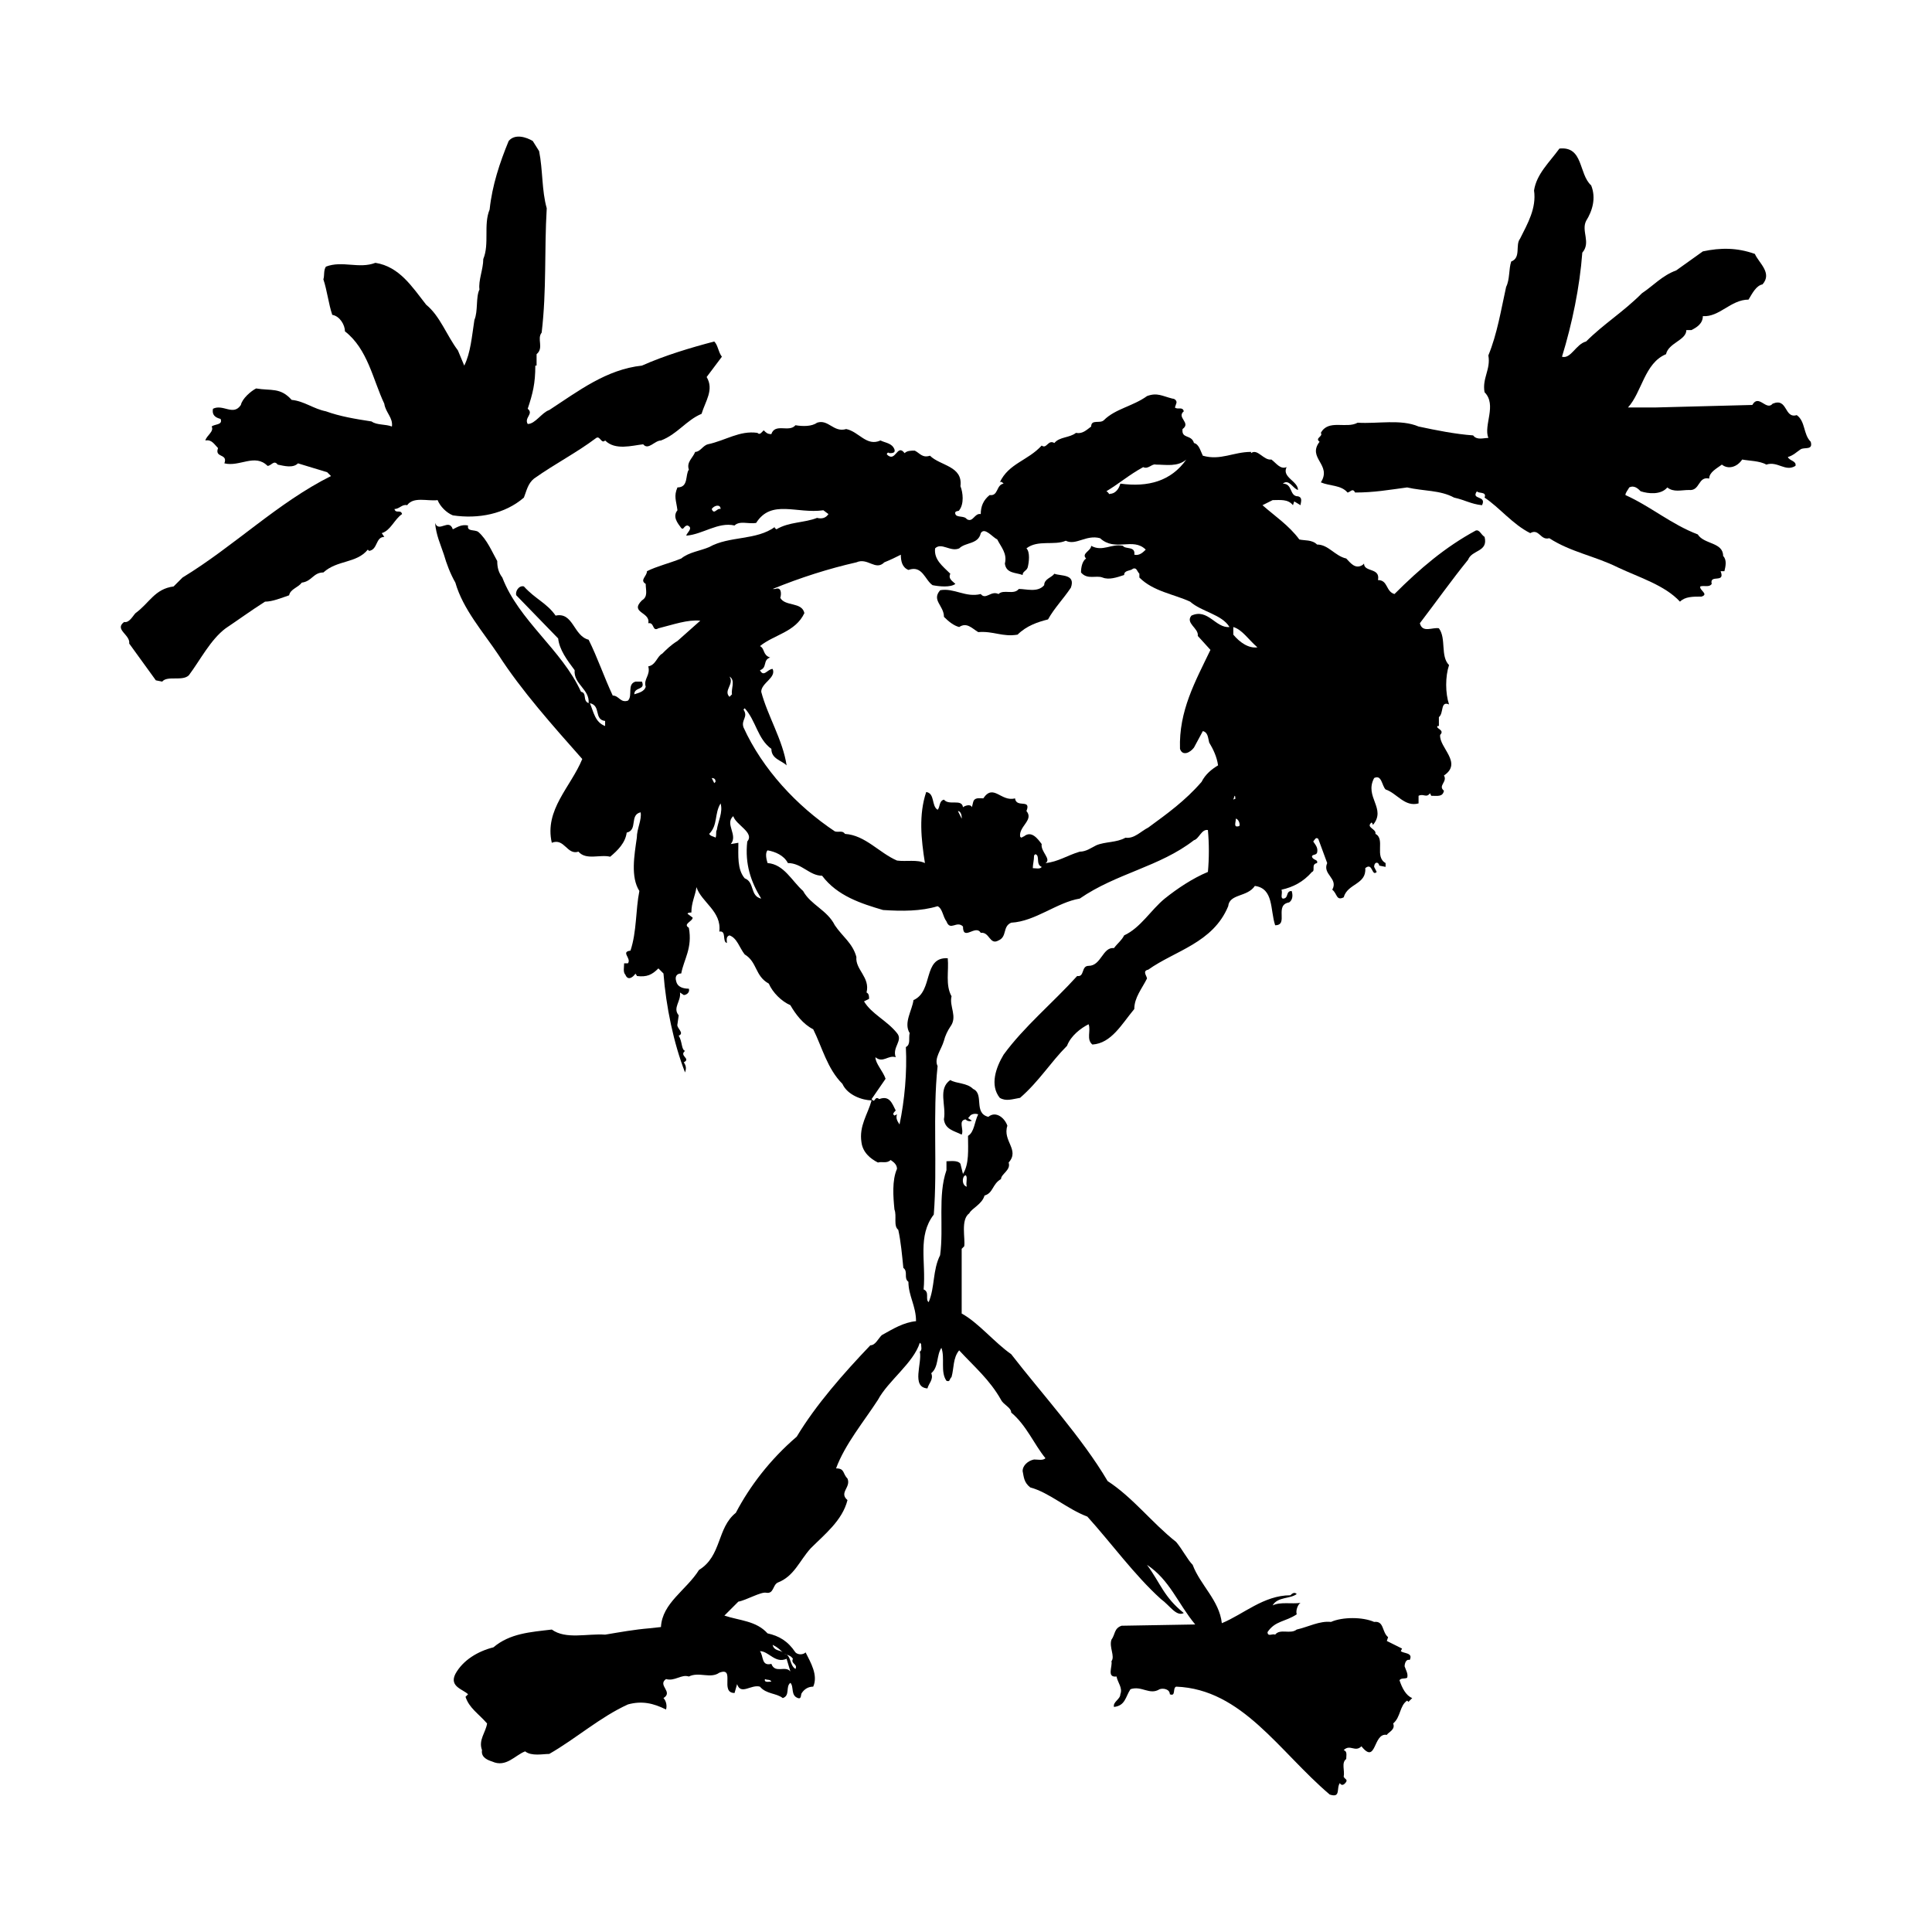 <?xml version="1.0" encoding="utf-8"?>
<!-- Generator: Adobe Illustrator 13.0.0, SVG Export Plug-In . SVG Version: 6.00 Build 14948)  -->
<!DOCTYPE svg PUBLIC "-//W3C//DTD SVG 1.0//EN" "http://www.w3.org/TR/2001/REC-SVG-20010904/DTD/svg10.dtd">
<svg version="1.0" id="Layer_1" xmlns="http://www.w3.org/2000/svg" xmlns:xlink="http://www.w3.org/1999/xlink" x="0px" y="0px"
	 width="192.756px" height="192.756px" viewBox="0 0 192.756 192.756" enable-background="new 0 0 192.756 192.756"
	 xml:space="preserve">
<g>
	<polygon fill-rule="evenodd" clip-rule="evenodd" fill="#FFFFFF" points="0,0 192.756,0 192.756,192.756 0,192.756 0,0 	"/>
	<path fill-rule="evenodd" clip-rule="evenodd" d="M53.788,15.079c0.38,1.899,0.254,3.925,0.76,5.698
		c-0.253,4.305,0,8.104-0.506,12.408c-0.507,0.633,0.253,1.519-0.507,2.152v1.14h-0.126c0,1.772-0.253,2.786-0.759,4.305
		c0.633,0.506-0.381,0.886,0,1.519c0.759,0,1.393-1.139,2.151-1.392c2.913-1.899,5.698-4.052,9.244-4.432
		c2.278-1.013,4.811-1.773,7.216-2.406c0.381,0.38,0.381,1.013,0.761,1.52l-1.52,2.025c0.759,1.267-0.126,2.406-0.507,3.672
		c-1.518,0.633-2.405,2.026-4.05,2.659c-0.633,0-1.267,1.013-1.773,0.38c-1.14,0.126-2.786,0.632-3.798-0.38
		c-0.38,0.38-0.507-0.506-0.887-0.253c-2.025,1.519-4.052,2.532-6.203,4.051c-0.633,0.506-0.761,1.266-1.014,1.899
		c-1.899,1.646-4.558,2.152-7.09,1.773c-0.633-0.254-1.266-0.887-1.52-1.52c-1.013,0.127-2.405-0.379-3.039,0.507
		c-0.507-0.127-0.76,0.38-1.266,0.38c0.126,0.506,0.633,0,0.759,0.506c-0.759,0.506-1.14,1.646-2.025,1.899l0.252,0.38
		c-0.885,0-0.633,1.266-1.518,1.393l-0.127-0.126c-1.139,1.392-3.038,1.012-4.432,2.279c-1.013,0-1.139,0.887-2.152,1.013
		c-0.38,0.507-1.139,0.633-1.267,1.266c-0.759,0.253-1.646,0.633-2.405,0.633c-1.394,0.886-2.786,1.899-3.926,2.659
		c-1.519,1.139-2.532,3.165-3.671,4.685c-0.633,0.633-2.153,0-2.66,0.633l-0.633-0.126l-2.659-3.672
		c0.126-0.886-1.52-1.393-0.506-2.152c0.506,0.127,0.886-0.633,1.14-0.886c1.392-1.013,1.899-2.406,3.798-2.659l0.887-0.886
		c5.19-3.165,9.496-7.47,14.814-10.128l-0.381-0.38l-2.912-0.886c-0.506,0.506-1.392,0.253-2.025,0.126
		c-0.38-0.506-0.633,0.126-1.013,0.126c-1.266-1.266-2.786,0.127-4.305-0.253c0.379-1.013-1.013-0.507-0.633-1.52
		c-0.379-0.379-0.633-0.886-1.267-0.76c0.126-0.506,0.887-0.886,0.634-1.393c0.253-0.253,1.14-0.126,0.886-0.759
		c-0.507-0.127-0.886-0.38-0.76-1.013c1.014-0.506,2.026,0.76,2.785-0.38c0.127-0.633,1.013-1.392,1.521-1.646
		c1.519,0.254,2.406-0.126,3.545,1.14c1.266,0.127,2.152,0.886,3.418,1.14c1.393,0.507,2.912,0.76,4.558,1.013
		c0.507,0.38,1.394,0.253,2.027,0.506c0.126-0.886-0.633-1.393-0.761-2.278c-1.139-2.406-1.646-5.445-3.924-7.218
		c0-0.632-0.507-1.52-1.267-1.646c-0.379-1.14-0.507-2.406-0.886-3.545c0.127-0.38,0-0.886,0.253-1.266
		c1.646-0.633,3.292,0.253,4.939-0.38c2.404,0.38,3.67,2.406,5.064,4.179c1.393,1.139,2.025,3.038,3.166,4.558l0.633,1.519
		c0.633-1.266,0.759-2.912,1.013-4.558c0.379-0.886,0.126-2.279,0.505-3.039c-0.126-0.886,0.381-2.026,0.381-3.039
		c0.633-1.52,0-3.418,0.633-4.938c0.252-2.405,1.012-4.685,1.899-6.837c0.633-0.76,1.772-0.38,2.405,0L53.788,15.079L53.788,15.079z
		"/>
	<path fill-rule="evenodd" clip-rule="evenodd" d="M158.752,18.498c0.506,1.266,0.126,2.532-0.507,3.544
		c-0.506,1.014,0.507,2.153-0.379,3.166c-0.254,3.419-1.014,7.091-2.026,10.383c0.886,0.253,1.393-1.266,2.405-1.52
		c1.773-1.772,3.673-2.912,5.571-4.812c1.139-0.759,2.026-1.772,3.419-2.279l2.659-1.899c1.772-0.38,3.419-0.38,5.19,0.253
		c0.38,0.886,1.773,1.899,0.761,3.039c-0.634,0.127-1.014,0.886-1.395,1.52c-1.771,0-2.911,1.773-4.557,1.646
		c0,0.76-0.633,1.14-1.141,1.394h-0.506c0,1.013-1.773,1.266-2.027,2.405c-2.15,0.887-2.404,3.799-3.798,5.318h2.66l9.749-0.253
		c0.633-1.139,1.394,0.633,2.026-0.126c1.52-0.633,1.139,1.519,2.405,1.139c0.885,0.633,0.633,1.899,1.394,2.659
		c0.253,0.886-0.634,0.506-1.014,0.759s-0.761,0.633-1.266,0.76c0.126,0.38,0.886,0.38,0.759,0.886
		c-1.013,0.633-1.772-0.506-2.911-0.126c-0.634-0.38-1.774-0.38-2.407-0.506c-0.505,0.76-1.392,1.013-2.024,0.506
		c-0.508,0.379-1.267,0.76-1.267,1.393c-1.141-0.252-0.887,1.266-2.025,1.14c-0.761,0-1.52,0.253-2.153-0.254
		c-0.633,0.76-1.898,0.633-2.66,0.38c-0.252-0.253-0.633-0.633-1.138-0.38c-0.128,0.254-0.38,0.507-0.38,0.76
		c2.532,1.139,4.559,2.912,7.216,3.925c0.633,1.012,2.532,0.76,2.532,2.153c0.381,0.379,0.254,1.012,0.128,1.519h-0.38
		c0.506,1.266-1.14,0.253-0.887,1.266c-0.253,0.38-0.761,0.126-1.14,0.253c-0.126,0.38,0.887,0.76,0.127,1.013
		c-0.886,0-1.647,0-2.152,0.506c-1.52-1.646-4.052-2.406-6.204-3.418c-2.278-1.139-4.686-1.52-6.838-2.913
		c-0.886,0.253-1.014-1.013-1.898-0.506c-1.772-0.887-3.039-2.533-4.559-3.545c0.254-0.633-0.633-0.38-0.76-0.633
		c-0.633,0.886,1.014,0.38,0.506,1.393c-1.139-0.127-1.646-0.507-2.784-0.76c-1.394-0.76-3.039-0.633-4.686-1.014
		c-1.899,0.254-3.293,0.507-5.192,0.507c-0.252-0.507-0.505,0-0.758,0c-0.633-0.76-1.774-0.633-2.659-1.013
		c1.139-1.773-1.394-2.406-0.127-4.052c-0.506-0.38,0.379-0.507,0.127-0.887c0.76-1.393,2.532-0.379,3.671-1.013
		c2.026,0.126,4.306-0.38,6.077,0.379c1.774,0.38,3.673,0.76,5.445,0.887c0.38,0.506,1.014,0.253,1.519,0.253
		c-0.505-1.267,0.887-3.292-0.379-4.559c-0.254-1.393,0.633-2.279,0.379-3.672c0.887-2.152,1.267-4.558,1.774-6.837
		c0.379-0.76,0.253-1.773,0.506-2.533c1.013-0.379,0.38-1.646,0.885-2.279c0.761-1.52,1.647-3.039,1.394-4.812
		c0.254-1.646,1.52-2.785,2.533-4.178C157.991,14.572,157.486,17.357,158.752,18.498L158.752,18.498z"/>
	<path fill-rule="evenodd" clip-rule="evenodd" d="M117.35,40.275l-0.127,0.379c0.252,0.253,0.76-0.126,0.885,0.38
		c-0.758,0.633,0.761,1.14-0.125,1.773c-0.127,1.013,0.886,0.506,1.14,1.392c0.506,0.127,0.633,0.76,0.885,1.267
		c1.773,0.506,3.04-0.38,4.812-0.38v0.126c0.633-0.506,1.266,0.76,2.026,0.633c0.506,0.38,0.886,1.013,1.52,0.76
		c-0.508,1.013,1.138,1.392,1.138,2.279c-0.505-0.126-0.886-1.14-1.519-0.633c1.014,0,0.633,1.267,1.519,1.267
		c0.508,0.126,0.254,0.633,0.254,0.886l-0.633-0.38l-0.126,0.38c-0.508-0.633-1.267-0.507-2.027-0.507l-1.013,0.507
		c1.141,1.013,2.659,2.025,3.673,3.418c0.505,0.127,1.266,0,1.771,0.506c1.141,0,1.773,1.141,2.913,1.394
		c0.38,0.38,0.885,1.139,1.646,0.633l0.127-0.127c0,0.887,1.646,0.38,1.393,1.646c1.013,0,0.761,1.14,1.646,1.393
		c2.532-2.533,5.064-4.685,8.102-6.331c0.382-0.126,0.509,0.38,0.888,0.633c0.379,1.519-1.267,1.266-1.646,2.278
		c-1.646,2.026-3.165,4.179-4.812,6.332c0.253,1.012,1.267,0.379,1.899,0.506c0.759,1.013,0.126,2.785,1.013,3.671
		c-0.38,1.14-0.38,2.786,0,3.925c-0.887-0.38-0.508,0.886-1.013,1.266v0.886h-0.128c-0.252,0.253,0.761,0.38,0.254,0.886
		c-0.126,1.266,2.278,2.786,0.379,4.052c0.381,0.633-0.633,1.013,0,1.519c-0.125,0.634-0.633,0.507-1.266,0.507l-0.126-0.253
		c-0.379,0.506-0.633,0-1.141,0.253v0.76c-1.392,0.38-2.151-1.013-3.29-1.393c-0.381-0.38-0.381-1.519-1.142-1.139
		c-1.012,1.899,1.267,3.039-0.125,4.685c0-0.127-0.127-0.253-0.127-0.253c-0.633,0.506,0.506,0.633,0.38,1.139
		c1.014,0.506-0.128,2.279,1.014,2.913v0.38l-0.634-0.127c0-0.127-0.127-0.253-0.127-0.253c-0.253-0.127-0.381,0.126-0.381,0.38
		l0.254,0.506c-0.506,0.507-0.379-1.013-1.139-0.38c0.127,1.646-1.772,1.52-2.152,2.912c-0.761,0.38-0.634-0.38-1.141-0.76
		c0.634-1.139-1.012-1.519-0.506-2.658l-0.886-2.406c-0.253-0.253-0.38,0.127-0.507,0.254c0.254,0.38,0.507,0.633,0.379,1.139
		c-0.125,0.252-0.506,0.127-0.506,0.38c0.127,0.38,0.634,0.253,0.506,0.633c-0.633,0.126-0.125,0.759-0.506,0.886
		c-0.886,1.013-1.898,1.519-3.039,1.772c0.127,0.38-0.126,0.76,0.127,0.887c0.633,0,0.253-0.76,0.886-0.76
		c0.128,0.38,0.128,0.886-0.253,1.14c-1.519,0.253,0,2.279-1.393,2.279c-0.506-1.519-0.126-3.672-2.025-3.924
		c-0.761,1.139-2.532,0.759-2.66,2.025c-1.519,3.672-5.316,4.432-7.976,6.33c-0.634,0.127-0.127,0.632-0.127,0.886
		c-0.507,1.014-1.266,1.9-1.266,3.039c-1.266,1.52-2.279,3.418-4.179,3.545c-0.633-0.506-0.127-1.393-0.381-2.025
		c-0.759,0.379-1.771,1.139-2.151,2.152c-1.646,1.646-2.785,3.545-4.685,5.191c-0.761,0.125-1.394,0.379-2.026,0
		c-1.013-1.266-0.379-3.039,0.381-4.305c2.025-2.785,4.938-5.191,7.343-7.852c0.76,0.129,0.38-1.012,1.139-1.012
		c1.267,0,1.395-1.899,2.532-1.772c0.381-0.506,0.762-0.76,1.014-1.267c1.646-0.759,2.659-2.532,4.051-3.671
		c1.267-1.014,2.786-2.026,4.307-2.66c0.125-1.392,0.125-2.786,0-4.178c-0.633-0.126-0.887,0.886-1.393,1.013
		c-3.419,2.659-7.725,3.292-11.396,5.825c-2.28,0.379-4.432,2.278-6.838,2.405c-0.886,0.38-0.379,1.393-1.266,1.772
		c-0.887,0.506-0.887-0.886-1.773-0.759c-0.505-0.887-1.771,0.886-1.771-0.633c-0.633-0.633-1.266,0.506-1.646-0.507
		c-0.38-0.506-0.38-1.266-0.886-1.519c-1.646,0.507-3.545,0.507-5.444,0.38c-2.152-0.634-4.559-1.393-6.079-3.419
		c-1.266,0-2.025-1.266-3.417-1.266c-0.381-0.761-1.266-1.14-2.026-1.267c-0.253,0.253-0.126,0.886,0,1.267
		c1.646,0.126,2.406,1.772,3.545,2.785c0.76,1.393,2.406,1.899,3.165,3.418c0.761,1.14,1.773,1.773,2.153,3.165
		c-0.126,1.266,1.394,2.027,1.013,3.545c0.253,0.127,0.253,0.381,0.253,0.635l-0.505,0.252c0.759,1.266,2.279,1.9,3.291,3.166
		c0.633,0.76-0.507,1.393-0.126,2.406c-0.761-0.254-1.266,0.633-2.027,0c0,0.633,0.761,1.391,1.013,2.152l-1.393,2.023
		c0.379,0.508,0.253-0.379,0.759,0c1.014-0.379,1.266,0.381,1.647,1.141c-0.127,0.127-0.253,0.254-0.253,0.381l0.126,0.125
		l0.253-0.125c-0.126,0.379,0,0.633,0.254,1.012c0.506-2.404,0.759-5.191,0.632-7.723c0.506-0.254,0.254-0.887,0.38-1.393
		c-0.633-1.014,0.253-2.279,0.379-3.291c2.026-0.887,0.887-4.307,3.419-4.18c0.126,1.267-0.254,2.658,0.379,3.799
		c-0.253,1.014,0.633,2.025-0.126,3.039c-0.253,0.379-0.507,0.885-0.633,1.393c-0.253,0.885-1.013,1.771-0.633,2.531
		c-0.507,4.812,0,10.002-0.38,14.814c-1.646,2.152-0.76,4.686-1.014,7.471c0.633,0.252,0.127,1.012,0.507,1.266
		c0.633-1.52,0.379-3.166,1.14-4.686c0.379-2.783-0.253-5.949,0.633-8.482c0-0.254,0-0.506,0-0.887c0.38,0,1.139-0.127,1.393,0.254
		l0.253,1.012c0.633-1.012,0.505-2.404,0.505-3.799c0.633-0.377,0.633-1.391,1.014-2.15c-0.381-0.127-0.76,0-0.886,0.252
		l-0.128,0.127l0.381,0.254c-0.253,0.127-0.507,0-0.633-0.127c-0.761,0.127-0.127,1.012-0.381,1.52
		c-0.759-0.381-1.646-0.508-1.772-1.52c0.253-1.393-0.633-3.039,0.633-3.926c0.633,0.381,1.646,0.254,2.279,0.887
		c1.141,0.508,0,2.406,1.52,2.785c0.76-0.633,1.646,0.127,1.899,0.889c-0.507,1.518,1.266,2.404,0.126,3.67
		c0.253,0.76-0.759,1.139-0.759,1.646c-0.887,0.506-0.761,1.391-1.646,1.646c-0.255,0.885-1.267,1.266-1.52,1.771
		c-0.887,0.633-0.38,2.531-0.507,3.293l-0.253,0.252v6.457c1.647,0.889,3.292,2.914,4.938,4.053
		c3.039,3.926,7.09,8.357,9.622,12.662c2.532,1.645,4.432,4.178,6.839,6.076c0.633,0.76,1.139,1.773,1.645,2.279
		c0.761,2.025,2.659,3.545,2.912,5.824c2.153-0.885,4.179-2.785,6.838-2.785c0.126-0.127,0.38-0.381,0.634-0.127
		c-0.634,0.506-1.899,0.254-2.407,1.139c0.761-0.379,1.899-0.125,2.786-0.252c-0.254,0.127-0.506,0.76-0.379,1.141
		c-1.141,0.76-2.153,0.633-2.912,1.771c0,0.506,0.505,0.127,0.759,0.254c0.507-0.635,1.52,0,2.153-0.508
		c1.14-0.252,2.278-0.885,3.418-0.758c1.139-0.508,3.165-0.508,4.304,0c1.014-0.127,0.761,1.012,1.394,1.518l-0.127,0.381
		l1.52,0.758l-0.126,0.254c0.253,0.254,1.267,0.129,0.887,0.887c-0.381-0.125-0.507,0.381-0.507,0.633
		c0.126,0.381,0.38,0.76,0.253,1.141c-0.253,0.127-0.633,0-0.761,0.252c0.254,0.76,0.634,1.52,1.267,1.773l-0.379,0.379
		l-0.127-0.127c-0.761,0.508-0.633,1.648-1.394,2.281c0.254,0.633-0.506,0.885-0.633,1.139c-1.392-0.254-1.013,3.039-2.533,1.139
		c-0.633,0.633-1.138-0.252-1.771,0.381c0.38,0.125,0.253,0.506,0.253,0.885c-0.506,0.381-0.127,1.141-0.253,1.773
		c0.126,0.254,0.38,0.254,0.253,0.506c-0.253,0.381-0.506,0.381-0.633,0.127c-0.381,0.506,0.127,1.521-1.015,1.141
		c-5.064-4.307-8.734-10.51-15.318-10.764c-0.381,0.127,0,1.016-0.633,0.76c0-0.506-0.634-0.633-1.014-0.506
		c-1.013,0.633-1.773-0.379-2.912,0c-0.507,0.762-0.507,1.646-1.647,1.771c-0.125-0.506,0.634-0.758,0.634-1.266
		c0.254-0.633-0.253-1.139-0.38-1.771c-1.012,0.127-0.379-1.014-0.506-1.52c0.38-0.508-0.253-1.393,0-2.152
		c0.38-0.506,0.252-1.141,1.014-1.393l7.343-0.127c-1.773-2.152-2.531-4.432-4.812-5.951c1.393,1.9,1.646,3.166,3.671,4.811
		c-0.758,0.381-1.391-0.76-2.278-1.393c-2.658-2.406-4.938-5.57-7.343-8.23c-2.026-0.758-3.799-2.404-5.697-2.91
		c-0.634-0.506-0.634-1.014-0.761-1.646c0-0.508,0.506-1.014,1.14-1.141c0.379,0,0.887,0.127,1.14-0.125
		c-1.14-1.393-1.899-3.293-3.419-4.559c0-0.506-0.759-0.76-1.012-1.266c-1.141-2.025-2.66-3.291-4.179-4.939
		c-0.633,0.76-0.507,1.773-0.76,2.658c-0.253,0.256-0.126,0.508-0.506,0.381c-0.633-0.887-0.127-2.279-0.507-3.291
		c-0.507,0.76-0.253,1.9-1.012,2.533c0.253,0.633-0.254,1.01-0.38,1.518c-1.647-0.125-0.507-2.531-0.761-3.672
		c0.254-0.127,0.127-0.506,0.127-0.76l-0.127-0.125c-0.633,2.025-3.166,3.797-4.178,5.697c-1.392,2.15-3.292,4.432-4.178,6.838
		c0.887,0,0.633,0.506,1.139,1.012c0.381,0.887-0.885,1.393,0,2.152c-0.505,2.025-2.278,3.418-3.671,4.811
		c-1.14,1.266-1.646,2.787-3.292,3.42c-0.506,0.252-0.38,1.139-1.139,1.012c-0.507-0.127-2.026,0.76-2.786,0.887l-1.392,1.393
		c1.518,0.508,3.166,0.508,4.304,1.773c1.14,0.252,2.026,0.76,2.786,1.9c0.253,0.252,0.759,0.252,1.013,0
		c0.507,1.01,1.266,2.277,0.76,3.416c-0.507,0-0.886,0.254-1.14,0.633c-0.125,0.127,0,0.635-0.379,0.508
		c-0.76-0.254-0.379-1.141-0.76-1.52c-0.506,0.379,0,1.266-0.759,1.52c-0.633-0.508-1.646-0.381-2.279-1.141
		c-0.887-0.252-1.899,0.887-2.279-0.252l-0.253,0.885c-1.52,0,0.126-2.658-1.52-2.025c-0.887,0.635-2.026-0.125-3.04,0.381
		c-0.759-0.254-1.392,0.506-2.279,0.254c-0.887,0.633,0.761,1.266-0.253,1.898c0.253,0.252,0.381,0.76,0.253,1.141
		c-1.266-0.635-2.405-0.889-3.798-0.508c-2.786,1.268-5.191,3.418-7.851,4.939c-0.633,0-1.772,0.252-2.405-0.256
		c-1.012,0.381-1.899,1.646-3.292,1.014c-0.379-0.125-1.139-0.381-1.012-1.139c-0.38-1.014,0.379-1.773,0.507-2.658
		c-0.887-1.016-1.773-1.521-2.152-2.658l0.253-0.256c-0.507-0.506-1.899-0.76-1.266-2.025c0.759-1.393,2.279-2.279,3.798-2.658
		c1.646-1.393,3.671-1.52,5.824-1.773c1.394,1.014,3.545,0.381,5.318,0.508c1.52-0.254,2.912-0.508,4.432-0.635l1.14-0.125
		c0.125-2.406,2.532-3.672,3.798-5.697c2.279-1.395,1.772-4.18,3.671-5.697c1.394-2.66,3.419-5.32,6.077-7.598
		c1.899-3.166,4.685-6.33,7.345-9.117c0.505,0,0.759-0.633,1.139-1.012c1.14-0.633,2.153-1.266,3.419-1.395
		c0-1.52-0.759-2.531-0.759-3.926c-0.507-0.377,0-1.01-0.507-1.391c-0.126-1.268-0.253-2.658-0.507-3.799
		c-0.506-0.381-0.126-1.393-0.38-2.025c-0.126-1.266-0.253-2.914,0.253-4.053c0-0.379-0.253-0.633-0.633-0.887
		c-0.379,0.381-0.887,0.127-1.266,0.254c-0.759-0.379-1.52-1.012-1.646-2.025c-0.254-1.645,0.633-2.785,1.012-4.178
		c-0.887,0-2.406-0.508-2.912-1.646c-1.52-1.52-2.027-3.672-2.912-5.445c-1.014-0.506-1.773-1.52-2.28-2.404
		c-0.886-0.381-1.772-1.268-2.152-2.152c-1.394-0.762-1.14-2.153-2.406-2.913c-0.507-0.633-0.76-1.646-1.52-1.9
		c-0.379,0.127-0.253,0.507-0.253,0.76c-0.505-0.127,0-1.266-0.759-1.14c0.253-2.025-1.773-2.912-2.279-4.432
		c-0.127,0.887-0.507,1.52-0.507,2.533c-0.126,0-0.379,0-0.379,0.127l0.507,0.38c0,0.379-1.014,0.633-0.381,1.013
		c0.381,2.026-0.506,3.166-0.759,4.558c-0.507,0-0.633,0.381-0.507,0.76c0.127,0.633,0.76,0.76,1.266,0.76
		c0.127,0.379-0.252,0.633-0.506,0.633l-0.379-0.254c0.126,0.887-0.76,1.52-0.127,2.279l-0.126,0.887
		c-0.127,0.379,0.759,0.887,0.126,1.139c0.379,0.635,0.253,1.393,0.633,1.52c-0.633,0.508,0.633,0.76-0.126,1.141
		c0.254,0.379,0.254,0.633,0.126,1.012c-1.139-2.912-1.899-6.582-2.153-9.875l-0.506-0.506c-0.633,0.633-1.14,0.887-2.153,0.758
		c0-0.125-0.126-0.125-0.126-0.252c-0.253,0.381-0.76,0.76-1.014,0.127c-0.252-0.253-0.126-0.76-0.126-1.14h0.38
		c0.379-0.506-0.759-1.139,0.253-1.266c0.633-1.899,0.507-4.052,0.887-5.951c-0.887-1.393-0.507-3.546-0.253-5.318
		c0-0.886,0.507-1.772,0.38-2.532c-1.139,0.253-0.254,1.772-1.392,2.025c-0.128,1.012-0.887,1.772-1.646,2.406
		c-1.014-0.253-2.406,0.38-3.166-0.506c-1.14,0.379-1.394-1.393-2.66-0.887c-0.759-3.291,1.899-5.57,3.04-8.355
		c-2.912-3.292-6.078-6.838-8.357-10.383c-1.519-2.279-3.545-4.558-4.304-7.217c-0.507-0.886-0.887-1.899-1.14-2.785
		c-0.38-1.14-0.759-1.899-0.887-3.166c0.38,1.013,1.394-0.506,1.773,0.633c0.507-0.253,0.887-0.507,1.52-0.38
		c-0.127,0.633,0.633,0.38,1.013,0.633c0.887,0.759,1.392,2.026,1.899,2.912c0,0.633,0.126,1.14,0.507,1.646
		c1.646,4.305,5.95,7.217,7.849,11.396c0.633,0.127,0.127,0.886,0.761,1.139c0.125-1.392-1.52-1.899-1.394-3.292
		c-0.759-1.013-1.519-2.026-1.646-3.166l-4.178-4.305c-0.126-0.379,0.253-1.013,0.759-0.886c1.14,1.266,2.28,1.646,3.165,2.913
		c1.773-0.38,1.773,2.025,3.293,2.405c0.886,1.773,1.52,3.672,2.405,5.571c0.633,0,0.76,0.759,1.52,0.506
		c0.507-0.506-0.126-1.646,0.76-1.899h0.633c0.379,0.886-0.761,0.507-0.761,1.267c0.379-0.126,1.013-0.253,1.14-0.76
		c-0.253-0.76,0.505-1.14,0.253-2.026c0.759-0.127,0.885-1.013,1.392-1.266c0.38-0.38,0.887-0.886,1.52-1.266l2.279-2.026
		c-1.266-0.126-2.658,0.38-4.178,0.76c-0.633,0.38-0.379-0.633-1.013-0.506c0.252-1.14-1.899-1.013-0.633-2.279
		c0.633-0.38,0.379-1.013,0.379-1.646c-0.633-0.38,0.126-0.76,0.126-1.266c1.013-0.507,2.153-0.76,3.419-1.266
		c0.759-0.633,1.899-0.76,2.786-1.14c2.025-1.14,4.686-0.633,6.584-2.026c-0.127,0.126,0,0.126,0.126,0.253
		c1.266-0.76,2.786-0.633,4.052-1.14c0.505,0.126,0.887,0,1.139-0.38l-0.506-0.38c-2.66,0.38-5.192-1.14-6.71,1.266
		c-0.761,0.126-1.647-0.253-2.153,0.253c-1.646-0.379-3.166,0.887-4.811,1.013c0-0.253,0.759-0.76,0.126-1.013
		c-0.38,0-0.38,0.507-0.633,0.253c-0.379-0.506-0.886-1.14-0.379-1.772c-0.127-1.013-0.379-1.393,0-2.28
		c1.139,0,0.759-1.266,1.139-1.772c-0.252-0.76,0.381-1.14,0.633-1.772c0.507,0,0.761-0.633,1.266-0.759
		c1.773-0.38,3.166-1.393,4.938-1.14c0.126,0.126,0.254,0.126,0.38,0l0.253-0.253c0.253,0.253,0.38,0.379,0.759,0.379
		c0.381-1.139,1.773-0.126,2.406-0.886c0.759,0.126,1.646,0.126,2.153-0.253c1.139-0.38,1.646,1.013,2.912,0.633
		c1.266,0.253,2.025,1.772,3.419,1.139c0.506,0.253,1.139,0.253,1.392,0.886c0.127,0.38-0.253,0.38-0.506,0.38
		c-0.127-0.126-0.253,0-0.253,0.126c0.886,0.887,1.012-1.14,1.772-0.126c0.253-0.253,0.633-0.253,1.014-0.253
		c0.505,0.253,0.759,0.76,1.518,0.507c1.014,1.013,3.293,1.013,3.04,3.039c0.253,0.633,0.379,1.772-0.126,2.406
		c0,0.127-0.507,0-0.38,0.38c0.127,0.38,0.886,0.127,1.14,0.506c0.633,0.38,0.759-0.633,1.392-0.506c0-0.76,0.254-1.393,0.887-1.899
		c0.887,0.127,0.634-1.013,1.394-1.14c-0.127-0.126-0.253-0.253-0.381-0.126c0.887-1.899,2.785-2.153,4.179-3.672
		c0.506,0.38,0.633-0.633,1.266-0.253c0.507-0.633,1.519-0.506,2.152-1.013c0.633,0.126,1.014-0.253,1.52-0.633
		c0-0.759,0.887-0.253,1.267-0.633c1.14-1.14,2.911-1.393,4.305-2.405c1.014-0.38,1.52,0,2.532,0.252
		C117.223,39.768,117.475,40.022,117.35,40.275L117.35,40.275z"/>
	<path fill-rule="evenodd" clip-rule="evenodd" fill="#FFFFFF" d="M118.361,45.846c-1.52,2.152-3.798,2.785-6.584,2.405
		c-0.126,0.507-0.506,1.013-1.013,1.013c-0.126,0.127-0.126-0.126-0.379-0.253c1.266-0.76,2.278-1.646,3.671-2.405
		c0.507,0.253,0.886-0.38,1.267-0.253C116.336,46.353,117.475,46.606,118.361,45.846L118.361,45.846z"/>
	<path fill-rule="evenodd" clip-rule="evenodd" fill="#FFFFFF" d="M71.894,50.784c-0.38-0.127-0.633,0.633-0.886,0
		C71.261,50.404,71.894,50.277,71.894,50.784L71.894,50.784z"/>
	<path fill-rule="evenodd" clip-rule="evenodd" fill="#FFFFFF" d="M100.256,56.228c0.126,1.013,1.14,0.887,1.772,1.14
		c0-0.38,0.38-0.38,0.506-0.76c0.128-0.506,0.255-1.52-0.126-1.899c1.139-0.887,2.785-0.253,3.925-0.76
		c1.013,0.507,2.026-0.633,3.419-0.253c1.52,1.393,3.291-0.126,4.558,1.14c-0.253,0.253-0.634,0.633-1.139,0.506
		c0.126-0.886-0.887-0.506-1.14-0.886c-1.14-0.253-2.025,0.633-3.166,0c0,0.506-1.013,0.759-0.506,1.266
		c-0.381,0.253-0.507,0.886-0.507,1.393c0.634,0.76,1.52,0.253,2.153,0.506c0.633,0.253,1.392,0,2.151-0.253
		c0-0.507,0.634-0.38,0.886-0.633c0.381-0.126,0.381,0.253,0.633,0.506v0.38c1.395,1.393,3.42,1.646,5.065,2.406
		c1.141,1.013,3.165,1.266,3.926,2.532c-1.394,0.127-2.152-1.899-3.799-1.139c-0.633,0.76,0.76,1.266,0.634,2.025l1.266,1.393
		c-1.52,3.165-3.165,6.078-3.039,9.876c0.254,0.759,1.013,0.38,1.394-0.127l0.885-1.646c0.508,0.127,0.508,0.633,0.633,1.14
		c0.381,0.633,0.761,1.392,0.887,2.279c-0.633,0.379-1.266,0.886-1.645,1.646c-1.646,1.899-3.419,3.166-5.318,4.558
		c-0.76,0.38-1.393,1.139-2.279,1.013c-0.887,0.506-2.025,0.38-2.912,0.76c-0.507,0.253-1.013,0.633-1.646,0.633
		c-1.267,0.379-2.152,1.013-3.419,1.14c0.634-0.38-0.507-1.14-0.38-1.9c-0.381-0.506-1.014-1.393-1.772-0.759
		c-0.127,0-0.254,0.253-0.38,0c-0.128-1.013,1.393-1.646,0.633-2.533c0.506-1.266-1.013-0.253-1.14-1.266
		c-1.392,0.38-2.152-1.519-3.165,0c-0.379,0-0.887-0.126-1.013,0.38l-0.126,0.507c-0.127-0.38-0.76-0.126-0.886,0
		c-0.127-0.887-1.394-0.126-1.899-0.76c-0.507,0.126-0.379,0.76-0.633,1.013c-0.633-0.38-0.254-1.646-1.14-1.773
		c-0.759,2.279-0.506,4.685-0.126,7.091c-0.76-0.38-1.9-0.127-2.786-0.253c-1.773-0.76-3.165-2.532-5.19-2.659
		c-0.253-0.38-0.633-0.126-1.014-0.253c-3.798-2.532-7.216-6.205-9.115-10.382c-0.253-0.76,0.506-1.013,0-1.773l0.126-0.126
		c1.14,1.266,1.266,3.039,2.658,4.052c0,1.013,1.014,1.139,1.52,1.646c-0.379-2.532-1.899-4.938-2.532-7.344
		c0-0.886,1.52-1.393,1.14-2.279c-0.507,0-0.887,0.886-1.266,0.127c0.759-0.253,0.253-1.013,1.013-1.266
		c-0.759-0.253-0.507-0.886-1.013-1.14c1.392-1.139,3.545-1.392,4.432-3.292c-0.254-1.14-1.899-0.633-2.406-1.52
		c0.127-0.379,0.127-1.14-0.506-0.887h-0.253c2.786-1.139,5.57-2.025,8.356-2.658c1.14-0.507,1.899,0.886,2.786,0
		c0.633-0.254,1.14-0.507,1.646-0.76c0,0.633,0.127,1.266,0.76,1.519c1.393-0.506,1.646,1.013,2.405,1.52
		c0.633,0.126,1.773,0.253,2.279-0.126c-0.252-0.253-0.759-0.506-0.506-1.013c-0.76-0.76-1.646-1.393-1.52-2.532
		c0.633-0.633,1.52,0.38,2.406,0c0.633-0.633,1.899-0.38,2.151-1.519c0.382-0.633,1.141,0.38,1.647,0.632
		C99.877,54.583,100.51,55.215,100.256,56.228L100.256,56.228z"/>
	<path fill-rule="evenodd" clip-rule="evenodd" d="M106.84,58.634c-0.761,1.139-1.646,2.025-2.279,3.166
		c-1.014,0.253-2.152,0.633-3.038,1.519c-1.52,0.253-2.406-0.38-3.925-0.253c-0.633-0.38-1.14-1.013-1.899-0.507
		c-0.507-0.126-1.014-0.506-1.52-1.013c0-1.14-1.266-1.646-0.379-2.659c1.392-0.253,2.532,0.76,4.05,0.38
		c0.507,0.633,1.015-0.38,1.773,0c0.507-0.507,1.52,0.126,2.024-0.507c0.761,0,1.899,0.38,2.532-0.379
		c0-0.633,0.762-0.76,1.014-1.14C105.827,57.494,107.346,57.241,106.84,58.634L106.84,58.634z"/>
	<path fill-rule="evenodd" clip-rule="evenodd" fill="#FFFFFF" d="M125.452,64.585c-0.886,0.127-1.772-0.506-2.405-1.266v-0.76
		C123.934,62.812,124.566,63.825,125.452,64.585L125.452,64.585z"/>
	<path fill-rule="evenodd" clip-rule="evenodd" fill="#FFFFFF" d="M73.034,69.27l-0.254,0.253c-0.633-0.633,0.507-1.266,0-2.025
		C73.414,67.877,72.908,68.764,73.034,69.27L73.034,69.27z"/>
	<path fill-rule="evenodd" clip-rule="evenodd" fill="#FFFFFF" d="M60.373,71.929v0.506c-1.013-0.38-1.14-1.393-1.52-2.279
		C59.993,70.409,59.232,71.802,60.373,71.929L60.373,71.929z"/>
	<path fill-rule="evenodd" clip-rule="evenodd" fill="#FFFFFF" d="M71.388,78.006l-0.127,0.126l-0.252-0.506
		C71.388,77.626,71.388,77.88,71.388,78.006L71.388,78.006z"/>
	<path fill-rule="evenodd" clip-rule="evenodd" fill="#FFFFFF" d="M123.3,79.652l-0.253,0.127l0.125-0.38
		C123.3,79.399,123.172,79.652,123.3,79.652L123.3,79.652z"/>
	<path fill-rule="evenodd" clip-rule="evenodd" fill="#FFFFFF" d="M71.514,82.817c-0.126,0.127,0,0.507-0.126,0.76
		c-0.127-0.126-0.507-0.126-0.633-0.38c0.887-0.886,0.506-2.025,1.139-3.039C72.147,81.045,71.642,81.931,71.514,82.817
		L71.514,82.817z"/>
	<path fill-rule="evenodd" clip-rule="evenodd" fill="#FFFFFF" d="M95.951,81.551c0,0,0,0,0,0.127l-0.38-0.76
		C95.825,80.918,95.951,81.298,95.951,81.551L95.951,81.551z"/>
	<path fill-rule="evenodd" clip-rule="evenodd" fill="#FFFFFF" d="M74.554,83.958c-0.253,2.278,0.379,4.051,1.392,5.698
		c-1.139-0.254-0.633-1.646-1.646-2.026c-0.76-0.886-0.633-2.28-0.633-3.546l-0.759,0.127c0.759-0.886-0.633-2.026,0.252-2.785
		C73.414,82.311,75.312,83.071,74.554,83.958L74.554,83.958z"/>
	<path fill-rule="evenodd" clip-rule="evenodd" fill="#FFFFFF" d="M123.68,82.311c0,0,0,0.126-0.127,0.126
		c-0.506,0.127-0.253-0.379-0.253-0.759C123.426,81.678,123.68,81.931,123.68,82.311L123.68,82.311z"/>
	<path fill-rule="evenodd" clip-rule="evenodd" fill="#FFFFFF" d="M103.928,86.49c-0.127,0.253-0.633,0.126-0.886,0.126
		c0-0.38,0.126-0.759,0.126-1.267l0.127-0.125C103.801,85.349,103.295,86.236,103.928,86.49L103.928,86.49z"/>
	<path fill-rule="evenodd" clip-rule="evenodd" fill="#FFFFFF" d="M96.458,118.395c-0.507-0.125-0.507-1.01-0.126-1.139
		C96.583,117.385,96.332,118.018,96.458,118.395L96.458,118.395z"/>
	<path fill-rule="evenodd" clip-rule="evenodd" fill="#FFFFFF" d="M78.099,164.865c-0.253-0.256-0.887-0.129-1.013-0.762
		C77.592,164.357,77.845,164.609,78.099,164.865L78.099,164.865z"/>
	<path fill-rule="evenodd" clip-rule="evenodd" fill="#FFFFFF" d="M78.478,165.498l0.38,1.266c-0.506-0.633-1.519,0.252-1.899-0.76
		c-1.013,0.252-0.759-0.762-1.139-1.268C76.706,164.736,77.339,166.004,78.478,165.498L78.478,165.498z"/>
	<path fill-rule="evenodd" clip-rule="evenodd" fill="#FFFFFF" d="M79.111,165.498c-0.253,0.506,0.507,0.506,0.254,1.012
		c-0.633-0.379-0.379-1.393-1.14-1.52C78.478,165.117,78.858,165.117,79.111,165.498L79.111,165.498z"/>
	<path fill-rule="evenodd" clip-rule="evenodd" fill="#FFFFFF" d="M76.958,167.775c-0.252,0-0.759,0.127-0.633-0.252
		C76.579,167.648,76.833,167.523,76.958,167.775L76.958,167.775z"/>
	<polygon fill-rule="evenodd" clip-rule="evenodd" fill="#FFFFFF" points="77.086,167.902 77.339,167.902 77.086,167.902 	"/>
</g>
</svg>
